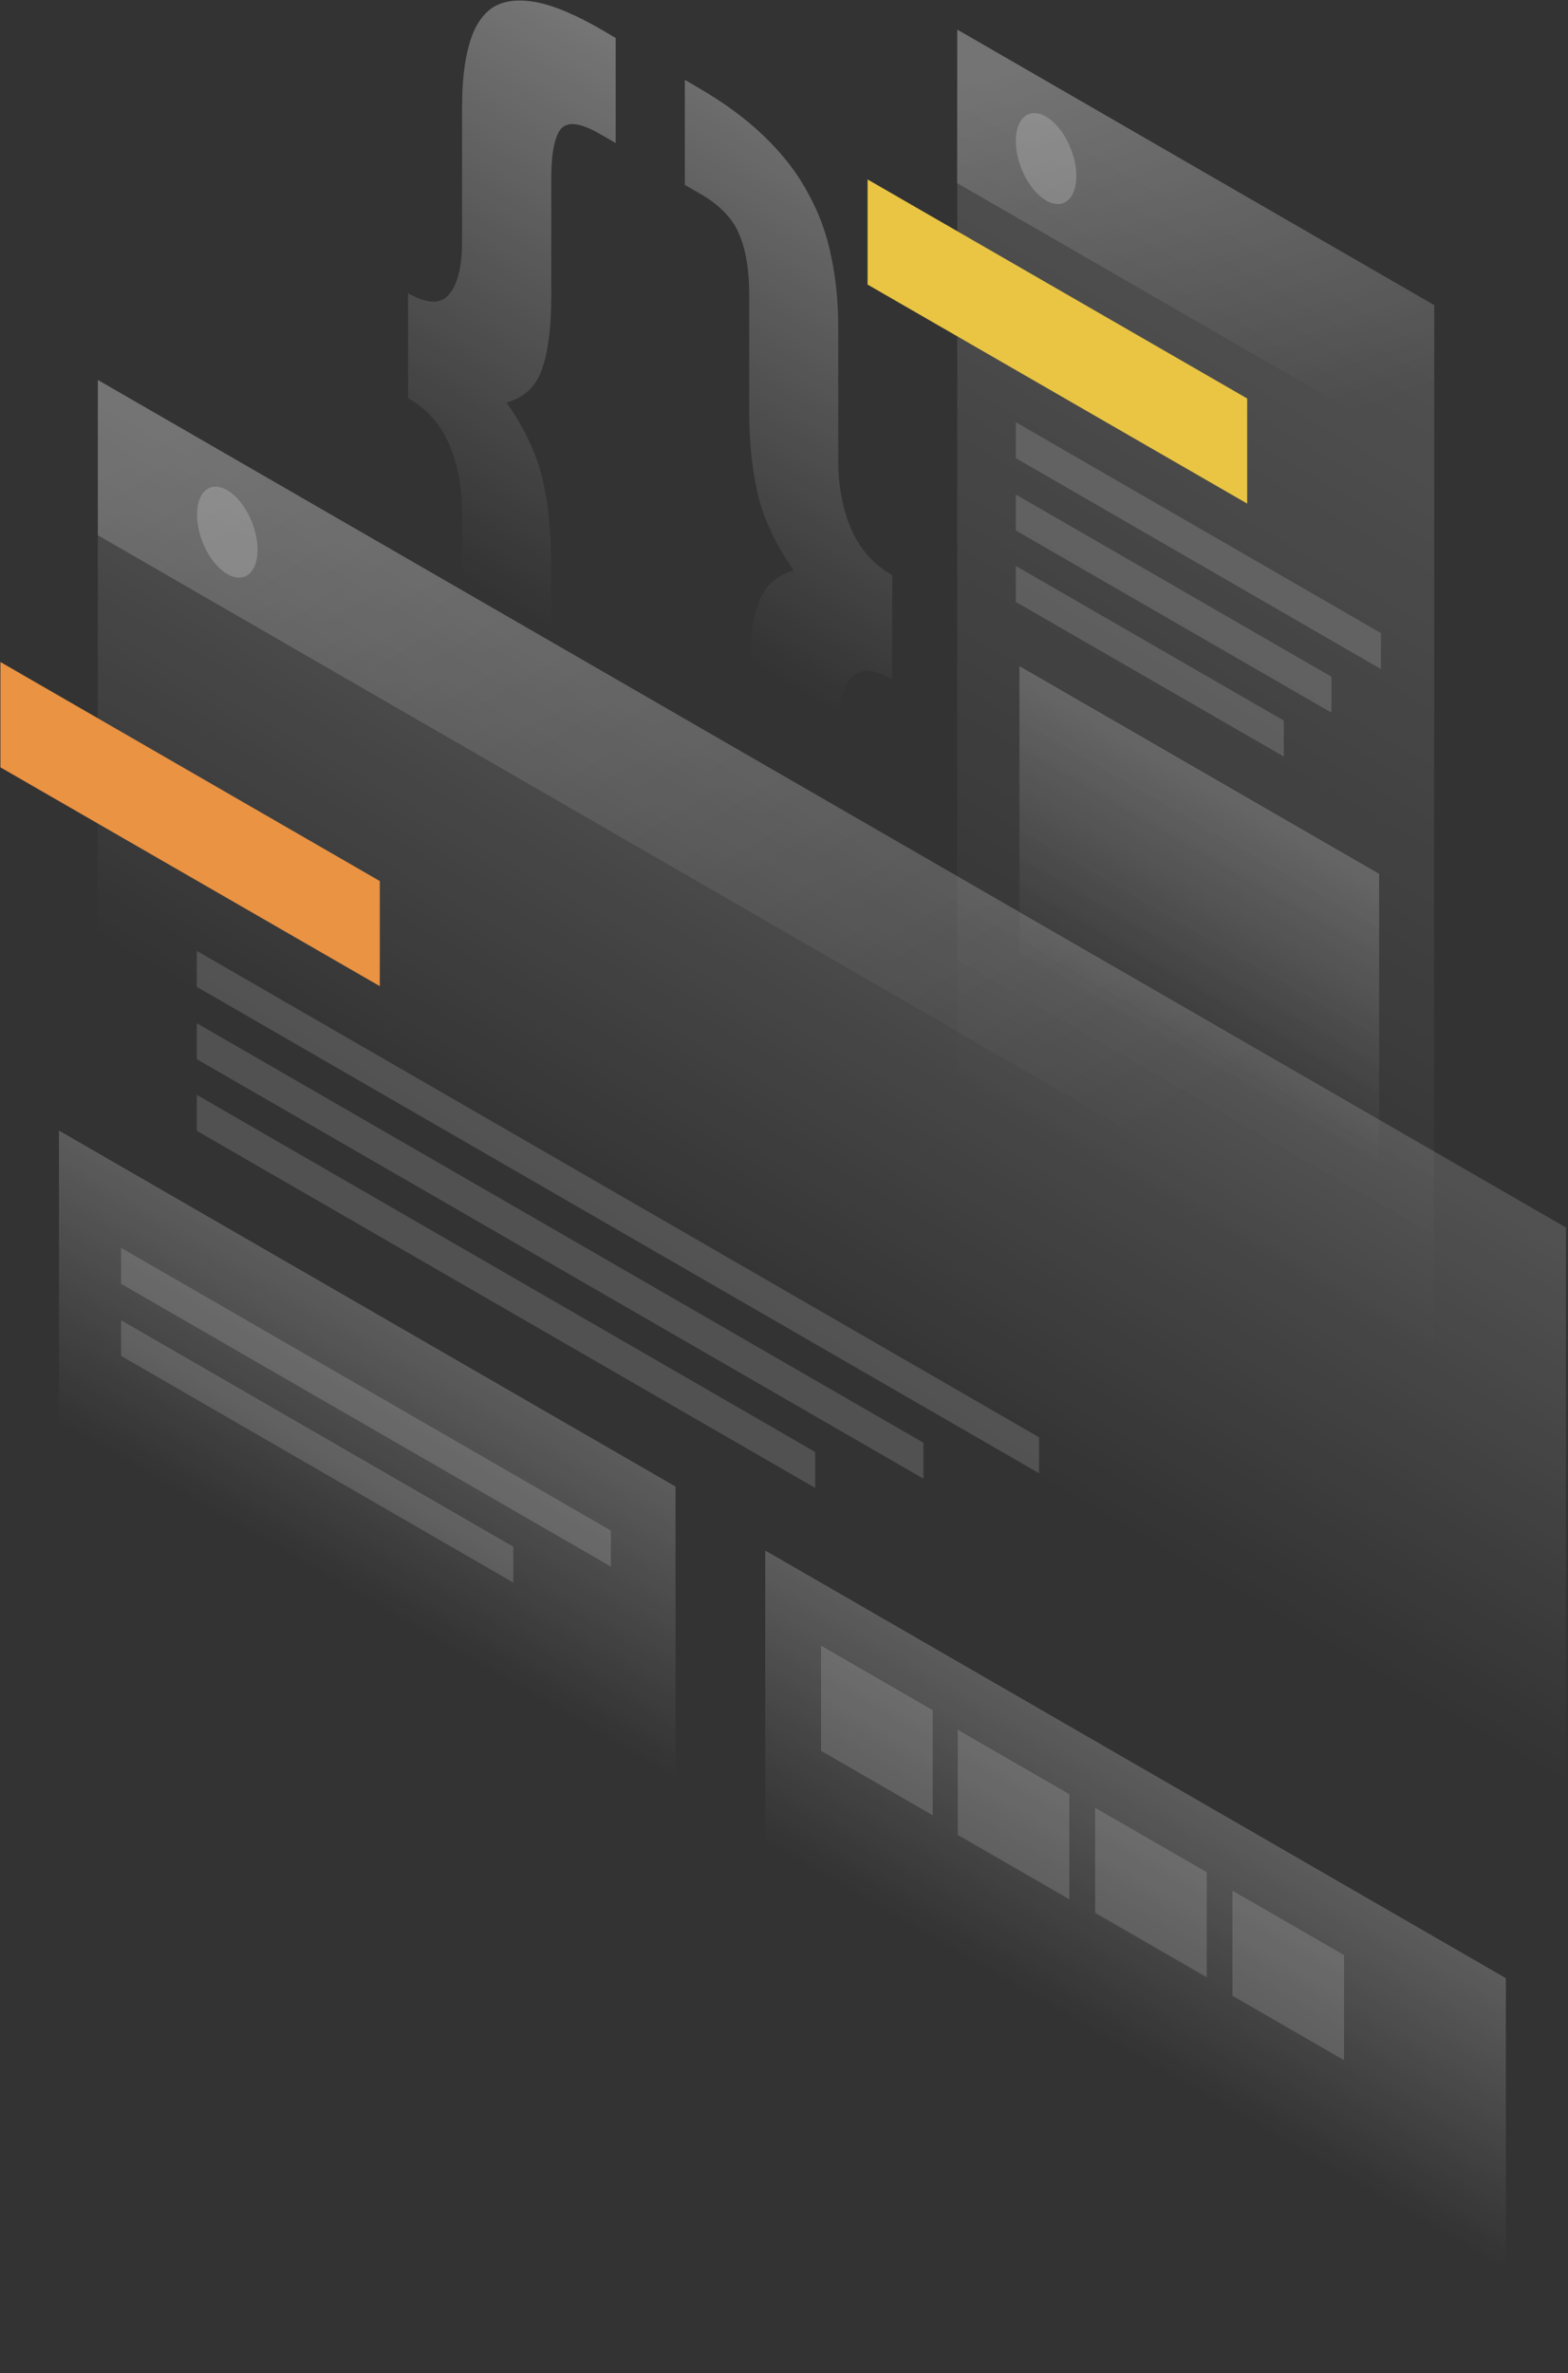 <?xml version="1.0" encoding="utf-8"?>
<!-- Generator: Adobe Illustrator 22.1.0, SVG Export Plug-In . SVG Version: 6.00 Build 0)  -->
<svg version="1.1" id="illustration" xmlns="http://www.w3.org/2000/svg" xmlns:xlink="http://www.w3.org/1999/xlink" x="0px"
	 y="0px" viewBox="0 0 694 1050" style="enable-background:new 0 0 694 1050;" xml:space="preserve">
<rect x="0" y="0" width="694" height="1050" fill="#333333" stroke="none"/>
<style type="text/css">
	.st0{opacity:0.4;fill:url(#SVGID_1_);enable-background:new    ;}
	.st1{opacity:0.4;fill:url(#SVGID_2_);enable-background:new    ;}
	.st2{opacity:0.15;fill:url(#SVGID_3_);enable-background:new    ;}
	.st3{fill:#EAC543;}
	.st4{opacity:0.2;fill:url(#SVGID_4_);enable-background:new    ;}
	.st5{opacity:0.15;fill:#FFFFFF;enable-background:new    ;}
	.st6{opacity:0.2;fill:url(#SVGID_5_);enable-background:new    ;}
	.st7{opacity:0.2;fill:#FFFFFF;enable-background:new    ;}
	.st8{opacity:0.15;fill:url(#SVGID_6_);enable-background:new    ;}
	.st9{fill:#EA9343;}
	.st10{opacity:0.2;fill:url(#SVGID_7_);enable-background:new    ;}
	.st11{opacity:0.2;fill:url(#SVGID_8_);enable-background:new    ;}
	.st12{opacity:0.2;fill:url(#SVGID_9_);enable-background:new    ;}
</style>
<linearGradient id="SVGID_1_" gradientUnits="userSpaceOnUse" x1="452.461" y1="-236.677" x2="288.668" y2="47.267" gradientTransform="matrix(1 0 0 1 0 258)">
	<stop  offset="0" style="stop-color:#FFFFFF"/>
	<stop  offset="0.903" style="stop-color:#FFFFFF;stop-opacity:0"/>
</linearGradient>
<path class="st0" d="M394.8,300.6c-8.5-4.9-14.6-5-18.3-0.4c-3.8,4.6-5.6,12.4-5.6,23.3v59c0,11.2-1,20.5-3.1,27.9
	c-2.1,7.7-5.6,13.1-10.4,16.3c-4.7,3.3-11.1,4.1-19.2,2.6c-7.9-1.4-17.8-5.6-29.6-12.4l-5.6-3.3v-46.5l7.1,4.1
	c8.5,4.9,14.1,5.5,16.9,2c3-3.5,4.5-10.7,4.5-21.6v-52c0-13.6,1.3-24.3,4-32.1c2.6-7.9,7.9-12.9,15.8-15.1
	c-7.9-11.3-13.2-22.5-15.8-33.4c-2.6-10.9-3.9-23.1-3.9-36.7v-52c0-10.9-1.5-19.9-4.5-26.8c-2.8-6.8-8.5-12.7-16.9-17.6l-7.1-4.1
	V35.3l5.6,3.3c11.8,6.8,21.7,14.1,29.6,21.8c8.1,7.8,14.5,16,19.2,24.8c4.9,8.8,8.4,18.2,10.4,28.3c2.1,9.8,3.1,20.3,3.1,31.5v59
	c0,10.9,1.9,20.9,5.6,29.8c3.8,8.9,9.9,15.9,18.3,20.7L394.8,300.6z"/>
<linearGradient id="SVGID_2_" gradientUnits="userSpaceOnUse" x1="357.802" y1="-255.986" x2="193.946" y2="28.002" gradientTransform="matrix(1 0 0 1 0 258)">
	<stop  offset="0" style="stop-color:#FFFFFF"/>
	<stop  offset="0.903" style="stop-color:#FFFFFF;stop-opacity:0"/>
</linearGradient>
<path class="st1" d="M180.6,129.7c8.5,4.9,14.6,5,18.3,0.4c3.8-4.6,5.6-12.4,5.6-23.3v-59c0-11.2,1-20.5,3.1-27.9
	c2.1-7.7,5.5-13.1,10.2-16.4c4.9-3.2,11.3-4,19.2-2.6c8.1,1.5,18.1,5.7,29.9,12.6l5.6,3.3v46.5l-7.1-4.1c-8.5-4.9-14.2-5.6-17.2-2.1
	c-2.8,3.6-4.2,10.8-4.2,21.8v52c0,13.5-1.3,24.3-4,32.1c-2.6,7.9-7.9,12.9-15.8,15.1c7.9,11.3,13.2,22.5,15.8,33.4
	s3.9,23.1,3.9,36.7v52c0,10.9,1.4,19.8,4.2,26.7c3,6.9,8.7,12.9,17.2,17.7l7.1,4.1v46.5l-5.6-3.3c-11.8-6.8-21.8-14.2-29.9-21.9
	c-7.9-7.7-14.3-15.9-19.2-24.8c-4.7-8.7-8.1-18.1-10.1-28.1c-2.1-9.8-3.1-20.3-3.1-31.5v-59c0-10.9-1.9-20.9-5.6-29.8
	c-3.8-8.9-9.9-15.9-18.3-20.7V129.7z"/>
<linearGradient id="SVGID_3_" gradientUnits="userSpaceOnUse" x1="638.784" y1="-120.754" x2="436.928" y2="228.961" gradientTransform="matrix(1 0 0 1 0 258)">
	<stop  offset="0" style="stop-color:#FFFFFF;"/>
	<stop  offset="1" style="stop-color:#FFFFFF;stop-opacity:0"/>
</linearGradient>
<path class="st2" d="M423.7,13.1L634.8,135l-0.1,506.1L423.6,519.3L423.7,13.1z"/>
<path class="st3" d="M384,79.4l168,96.9v46.5l-168-96.9V79.4z"/>
<linearGradient id="SVGID_4_" gradientUnits="userSpaceOnUse" x1="561.26" y1="100.228" x2="505.159" y2="197.423" gradientTransform="matrix(1 0 0 1 0 258)">
	<stop  offset="0" style="stop-color:#FFFFFF;"/>
	<stop  offset="1" style="stop-color:#FFFFFF;stop-opacity:0"/>
</linearGradient>
<path class="st4" d="M451.2,294.7l159.2,91.9v140.7l-159.2-91.9V294.7z"/>
<path class="st5" d="M449.6,186.8l161.6,93.3V296l-161.6-93.3V186.8z"/>
<path class="st5" d="M449.6,218.8l139.7,80.6v15.9l-139.7-80.6L449.6,218.8z"/>
<path class="st5" d="M449.6,250.4l118.6,68.4v15.9l-118.6-68.4V250.4z"/>
<linearGradient id="SVGID_5_" gradientUnits="userSpaceOnUse" x1="496.054" y1="-243.84" x2="560.419" y2="-61.615" gradientTransform="matrix(1 0 0 1 0 258)">
	<stop  offset="0" style="stop-color:#FFFFFF;"/>
	<stop  offset="1" style="stop-color:#FFFFFF;stop-opacity:0"/>
</linearGradient>
<path class="st6" d="M423.7,13.1L634.8,135v67.8L423.6,81L423.7,13.1z"/>
<path class="st7" d="M476.4,77.9c0,10.3-6,15.1-13.4,10.8c-7.4-4.3-13.4-16-13.4-26.3s6-15.1,13.4-10.8
	C470.4,55.9,476.4,67.7,476.4,77.9z"/>
<linearGradient id="SVGID_6_" gradientUnits="userSpaceOnUse" x1="477.779" y1="160.821" x2="370.86" y2="346.103" gradientTransform="matrix(1 0 0 1 0 258)">
	<stop  offset="0" style="stop-color:#FFFFFF;"/>
	<stop  offset="1" style="stop-color:#FFFFFF;stop-opacity:0"/>
</linearGradient>
<path class="st8" d="M43.3,168.1l649.8,375l-0.1,506.4l-649.8-375L43.3,168.1z"/>
<path class="st9" d="M0.2,292.9l167.9,96.9v46.5L0.2,339.5V292.9z"/>
<path class="st5" d="M87.1,420.7l372.8,215.2v15.9L87.1,436.6V420.7z"/>
<path class="st5" d="M87.1,452.7l321.6,185.6v15.9L87.1,468.6V452.7z"/>
<path class="st5" d="M87.1,484.4l273.7,158v15.9l-273.7-158L87.1,484.4z"/>
<linearGradient id="SVGID_7_" gradientUnits="userSpaceOnUse" x1="533.06" y1="540.178" x2="476.958" y2="637.374" gradientTransform="matrix(1 0 0 1 0 258)">
	<stop  offset="0" style="stop-color:#FFFFFF;"/>
	<stop  offset="1" style="stop-color:#FFFFFF;stop-opacity:0"/>
</linearGradient>
<path class="st10" d="M338.7,686l327.8,189.2v140.7L338.7,826.7V686z"/>
<path class="st5" d="M363.4,728.1l49.4,28.5v46.5l-49.4-28.5V728.1z"/>
<path class="st5" d="M423.9,765.3l49.4,28.5v46.5l-49.4-28.5V765.3z"/>
<path class="st5" d="M484.7,799.8l49.4,28.5v46.5l-49.4-28.5L484.7,799.8z"/>
<path class="st5" d="M545.5,836.5l49.4,28.5v46.5L545.5,883V836.5z"/>
<linearGradient id="SVGID_8_" gradientUnits="userSpaceOnUse" x1="193.013" y1="338.524" x2="136.911" y2="435.72" gradientTransform="matrix(1 0 0 1 0 258)">
	<stop  offset="0" style="stop-color:#FFFFFF;"/>
	<stop  offset="1" style="stop-color:#FFFFFF;stop-opacity:0"/>
</linearGradient>
<path class="st11" d="M26.1,500.2L299,657.7v140.7L26.1,640.8V500.2z"/>
<path class="st5" d="M53.6,552.1l216.8,125.1v15.9L53.6,568V552.1z"/>
<path class="st5" d="M53.6,584.1l173.6,100.2v15.9L53.6,599.9V584.1z"/>
<linearGradient id="SVGID_9_" gradientUnits="userSpaceOnUse" x1="204.28" y1="-145.158" x2="450.674" y2="272.218" gradientTransform="matrix(1 0 0 1 0 258)">
	<stop  offset="0" style="stop-color:#FFFFFF;"/>
	<stop  offset="1" style="stop-color:#FFFFFF;stop-opacity:0"/>
</linearGradient>
<path class="st12" d="M43.3,168.1l648.9,374.6v68.6L43.3,236.8V168.1z"/>
<path class="st7" d="M114,243.2c0,10.3-6,15.1-13.4,10.8c-7.4-4.3-13.4-16-13.4-26.3s6-15.1,13.4-10.8S114,233,114,243.2z"/>
</svg>
